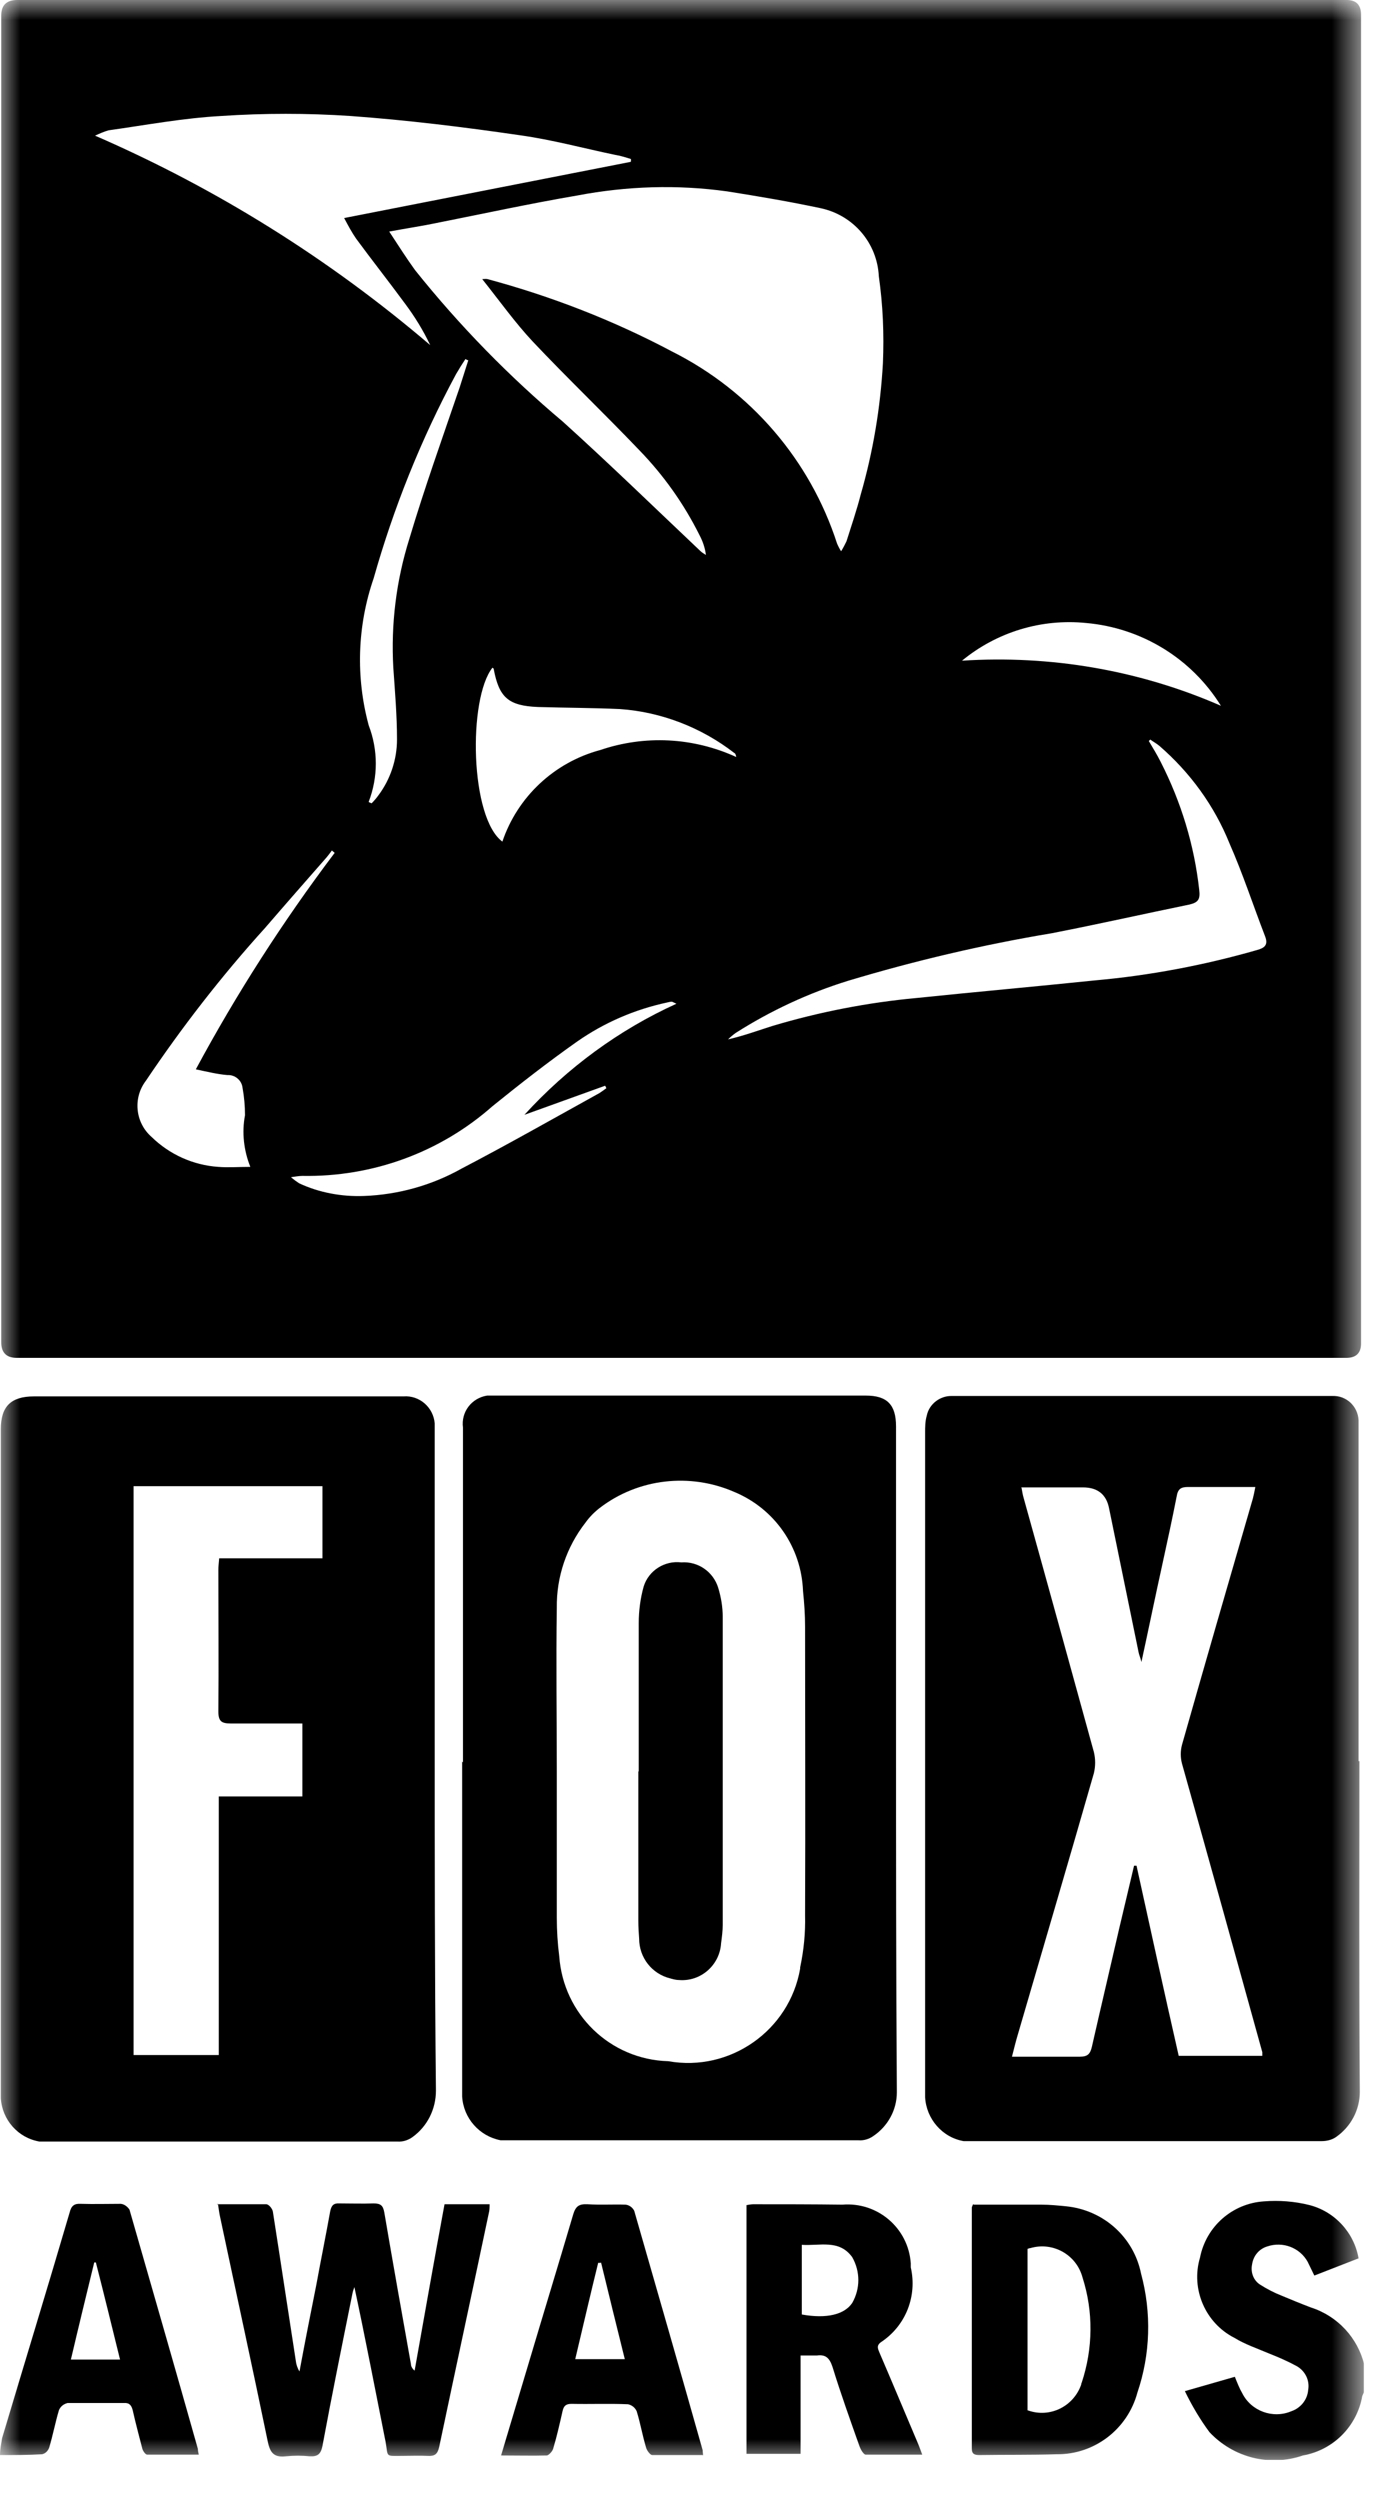 <?xml version="1.0" encoding="UTF-8"?> <svg xmlns="http://www.w3.org/2000/svg" xmlns:xlink="http://www.w3.org/1999/xlink" fill="none" height="61" viewBox="0 0 34 61" width="34"><clipPath id="a"><path d="m0 0h33.29v60.02h-33.29z"></path></clipPath><mask id="b" height="60" maskUnits="userSpaceOnUse" width="34" x="0" y="0"><path d="m33.29 0h-33.29v60h33.29z" fill="#fff"></path></mask><g clip-path="url(#a)"><g fill="#000" mask="url(#b)"><path d="m33.29 58.37s-.03.06-.04.09c-.13.74-.71 1.32-1.45 1.45-.81.28-1.7.05-2.28-.57-.23-.31-.43-.65-.6-1l1.22-.35c.06.15.11.28.18.4.22.44.75.63 1.2.44.23-.08.39-.28.41-.52.04-.23-.07-.46-.28-.58-.22-.12-.45-.22-.68-.31-.28-.12-.58-.22-.84-.38-.71-.36-1.07-1.19-.84-1.96.15-.76.79-1.32 1.56-1.37.37-.03.75 0 1.11.09.62.16 1.09.67 1.2 1.3l-1.08.42c-.06-.12-.11-.23-.16-.33-.19-.35-.61-.51-.99-.38-.2.06-.34.23-.37.44-.04.2.04.4.21.5.16.1.33.19.51.26.24.1.48.2.72.29.65.21 1.14.74 1.3 1.4v.66z"></path><path d="m23.48 16.12c2.16-.14 4.33.23 6.32 1.1-.72-1.16-1.94-1.9-3.29-2.02-1.09-.11-2.18.22-3.03.92zm-14.48 3.45s.05.02.07.03c.06-.06.12-.13.17-.2.29-.39.45-.87.45-1.36 0-.58-.05-1.17-.09-1.75-.06-1.06.07-2.12.39-3.14.37-1.24.81-2.47 1.23-3.7.07-.22.14-.44.21-.66-.02 0-.05-.02-.07-.03-.08.12-.16.25-.23.37-.85 1.58-1.52 3.25-2.01 4.98-.4 1.16-.44 2.41-.12 3.59.23.6.23 1.26 0 1.86m-1.89 9.17c.06.05.13.1.19.14.49.23 1.04.33 1.58.31.84-.03 1.66-.26 2.39-.67 1.13-.59 2.24-1.22 3.36-1.84.06-.04.12-.08.17-.12l-.03-.06-1.97.71c1.04-1.14 2.3-2.07 3.71-2.71-.09-.04-.1-.05-.11-.05-.04 0-.08.01-.12.02-.79.17-1.53.49-2.19.95-.71.5-1.39 1.03-2.07 1.58-1.28 1.13-2.93 1.73-4.64 1.7-.09 0-.18.02-.27.03m1.06-7.91-.07-.06c-.04.06-.09.12-.13.17-.5.57-1 1.14-1.5 1.72-1.06 1.17-2.03 2.42-2.91 3.73-.32.42-.26 1.02.14 1.37.44.43 1.02.69 1.63.73.24.02.49 0 .78 0-.16-.4-.21-.84-.13-1.26 0-.22-.02-.45-.06-.67-.02-.18-.18-.32-.37-.31-.24-.02-.49-.08-.77-.14.99-1.84 2.12-3.6 3.38-5.27m4.1-.28c.37-1.1 1.27-1.94 2.39-2.24 1.09-.37 2.27-.31 3.32.17-.01-.05-.02-.09-.05-.1-.8-.62-1.78-1-2.79-1.07-.67-.03-1.33-.03-2-.05-.72-.03-.95-.23-1.08-.93 0-.01-.02-.02-.03-.03-.6.76-.55 3.68.25 4.25m15.82-2.51s-.03.03-.05.05c.1.17.2.33.29.51.5.98.82 2.03.94 3.12.03.24-.03.31-.24.36-1.12.23-2.23.48-3.36.7-1.68.28-3.34.67-4.97 1.16-.97.3-1.89.73-2.74 1.27-.07.05-.13.1-.19.16.39-.09.74-.22 1.09-.33 1.14-.34 2.32-.57 3.51-.68 1.45-.15 2.91-.28 4.36-.43 1.34-.12 2.66-.37 3.95-.74.18-.05.28-.12.2-.33-.29-.75-.54-1.52-.87-2.27-.37-.92-.96-1.73-1.71-2.38-.07-.06-.15-.1-.23-.16m-12.67-14.1s0-.04 0-.06c-.13-.04-.25-.08-.38-.1-.77-.16-1.54-.37-2.33-.48-1.37-.2-2.76-.37-4.14-.47-1.05-.07-2.1-.07-3.15 0-.92.05-1.83.22-2.75.35-.11.03-.22.08-.33.13 2.97 1.29 5.72 3.01 8.18 5.11-.17-.36-.38-.7-.62-1.02-.39-.53-.8-1.05-1.19-1.58-.11-.16-.2-.33-.29-.5l6.99-1.37m-5.89 1.7c.23.35.42.65.63.94 1.08 1.35 2.29 2.59 3.61 3.7 1.14 1.03 2.24 2.1 3.35 3.15.04.04.09.07.14.1-.02-.17-.08-.34-.16-.49-.38-.76-.87-1.45-1.46-2.06-.86-.9-1.76-1.76-2.61-2.66-.43-.46-.8-.98-1.23-1.52.04 0 .09-.01.13 0 1.56.42 3.08 1.01 4.51 1.77 1.91.96 3.36 2.64 4.02 4.68.03.07.06.13.1.19.05-.08.09-.16.13-.24.12-.38.25-.76.35-1.15.3-1.04.48-2.12.54-3.2.03-.71 0-1.42-.1-2.12-.04-.81-.62-1.49-1.42-1.66-.75-.16-1.52-.29-2.28-.41-1.22-.17-2.45-.13-3.66.1-1.17.2-2.32.45-3.48.68-.34.07-.68.12-1.11.2zm7.13-5.65h16.24c.233 0 .35.12.35.36v32.42c0 .233-.12.35-.36.35h-32.45c-.253 0-.38-.127-.38-.38v-32.37c0-.253.13-.38.39-.38z"></path><path d="m3.26 36.27v13.87h2.08v-6.31h2.04v-1.78c-.6 0-1.17 0-1.75 0-.22 0-.3-.05-.3-.29.01-1.15 0-2.31 0-3.46 0-.08.01-.16.02-.28h2.52v-1.76h-4.61zm-3.24 6.74v-8.14c0-.56.25-.8.81-.8h9.02c.39-.03.73.27.76.66v.12 7.47c0 2.9 0 5.79.03 8.69 0 .45-.21.87-.57 1.13-.11.08-.24.12-.37.11-2.91 0-5.83 0-8.74 0-.52-.09-.91-.53-.94-1.06v-8.17z"></path><path d="m24.93 36.28c.02.11.03.18.05.25.58 2.08 1.15 4.15 1.72 6.22.04.17.04.34 0 .51-.61 2.13-1.24 4.26-1.86 6.39-.05.17-.09.33-.14.53h1.66c.19 0 .25-.07.29-.24.22-.97.45-1.94.67-2.9.12-.51.24-1.01.36-1.52h.06c.34 1.55.68 3.1 1.03 4.64h2.04s0-.06 0-.09c-.65-2.35-1.3-4.69-1.96-7.04-.04-.15-.04-.31 0-.46.57-2.01 1.15-4.01 1.73-6.01.02-.08.04-.17.06-.28-.58 0-1.11 0-1.64 0-.18 0-.25.05-.28.23-.11.56-.23 1.11-.35 1.66-.17.77-.33 1.55-.51 2.38-.03-.12-.06-.18-.07-.24-.24-1.17-.48-2.34-.72-3.51-.067-.34-.28-.51-.64-.51h-1.49zm8.25 6.7c0 2.69-.01 5.38.01 8.06 0 .44-.22.85-.58 1.1-.1.07-.23.1-.35.1-2.91 0-5.83 0-8.74 0-.52-.09-.91-.54-.94-1.07v-6.19c0-3.34 0-6.68 0-10.02 0-.14 0-.28.04-.42.06-.29.33-.49.62-.48h9.27c.34-.02.63.24.65.59v.11 3.58 4.63h.02z"></path><path d="m13.59 43.22v.05 3.51c0 .32.02.64.06.95.1 1.41 1.24 2.52 2.66 2.56 1.51.27 2.96-.75 3.22-2.26 0-.01 0-.02 0-.03.09-.42.13-.84.12-1.27.01-2.35 0-4.69 0-7.04 0-.29-.02-.58-.05-.87-.04-1.07-.69-2.01-1.68-2.42-1.08-.47-2.34-.33-3.28.39-.13.1-.25.22-.35.36-.46.59-.71 1.32-.7 2.08-.02 1.33 0 2.67 0 4.01m-2.29-.24v-8.17c-.05-.38.21-.72.59-.78h.2 9.04c.52 0 .74.22.74.75v7.39c0 2.96 0 5.91.02 8.86 0 .43-.22.83-.58 1.07-.1.07-.23.11-.35.1-2.91 0-5.83 0-8.74 0-.52-.1-.91-.54-.94-1.07v-8.17z"></path><path d="m5.29 53.78h1.21c.06 0 .15.11.16.18.19 1.21.37 2.42.56 3.64.01.09.04.18.09.26.13-.7.27-1.41.41-2.11.11-.6.23-1.19.34-1.8.03-.14.08-.2.23-.19.28 0 .55.01.83 0 .17 0 .23.05.26.22.21 1.23.43 2.47.65 3.7 0 .06.04.12.09.16.24-1.35.48-2.71.73-4.06h1.1c0 .07 0 .15-.02.22-.4 1.9-.81 3.8-1.21 5.7-.04.18-.11.23-.28.22-.21-.01-.42 0-.62 0-.43 0-.34.04-.41-.35-.25-1.25-.49-2.51-.76-3.77-.02.06-.04.11-.05.17-.25 1.24-.5 2.47-.73 3.71-.04.2-.12.26-.31.25-.19-.02-.38-.02-.58 0-.27.03-.38-.06-.44-.34-.38-1.84-.78-3.67-1.17-5.51-.02-.09-.03-.18-.05-.31"></path><path d="m25.09 58.81c.53.19 1.11-.09 1.3-.63 0-.01 0-.03.01-.04.28-.84.29-1.74.02-2.58-.15-.55-.72-.87-1.27-.71-.02 0-.05.01-.07.02v3.94zm-1.32-5.02h1.65c.2 0 .4.02.6.04.91.09 1.65.75 1.83 1.64.26.96.23 1.97-.09 2.91-.24.89-1.05 1.51-1.97 1.5-.62.02-1.25.01-1.88.02-.12 0-.19-.02-.19-.16 0-1.96 0-3.92 0-5.88 0-.01.01-.03.03-.08"></path><path d="m19.57 54.77v1.7c.61.11 1.04 0 1.23-.28.2-.35.2-.77 0-1.12-.32-.44-.79-.27-1.23-.3zm-1.34-.97s.1-.02.15-.02c.73 0 1.45 0 2.18.01.86-.07 1.61.57 1.67 1.43v.1c.16.7-.12 1.42-.72 1.82-.13.09-.08.17-.04.27.31.72.61 1.44.92 2.17.04.09.07.18.12.31-.48 0-.93 0-1.38 0-.05 0-.12-.12-.15-.2-.23-.65-.46-1.29-.66-1.94-.07-.21-.16-.31-.38-.28-.13 0-.27 0-.4 0v2.4h-1.32v-6.07z"></path><path d="m14.66 55.21s-.04 0-.06 0c-.19.77-.37 1.55-.56 2.35h1.21c-.2-.8-.39-1.58-.58-2.36m2.48 4.7c-.42 0-.82 0-1.23 0-.05 0-.13-.11-.15-.18-.09-.3-.14-.6-.23-.89-.04-.09-.12-.15-.21-.17-.46-.02-.92 0-1.38-.01-.14 0-.19.05-.22.18-.07.31-.14.62-.23.92-.02.06-.1.15-.15.16-.36.01-.73 0-1.12 0 .23-.77.45-1.5.67-2.24.36-1.21.73-2.42 1.09-3.64.06-.2.14-.26.35-.25.31.02.62 0 .93.01.09.01.17.07.21.15.56 1.95 1.12 3.89 1.67 5.84 0 .04.01.09.01.13"></path><path d="m2.36 55.2h-.06c-.19.78-.38 1.56-.57 2.37h1.2c-.2-.81-.39-1.59-.59-2.37m2.51 4.69c-.43 0-.84 0-1.26 0-.04 0-.11-.1-.12-.16-.08-.31-.16-.61-.23-.92-.03-.12-.08-.19-.21-.18-.46 0-.92 0-1.38 0-.09.02-.17.08-.21.17-.09.3-.15.62-.24.92-.03.08-.09.14-.17.16-.33.02-.66.02-1.03.02 0-.14.03-.27.05-.41.55-1.84 1.11-3.67 1.65-5.51.04-.16.11-.22.27-.21.33.01.65 0 .98 0 .09.01.16.07.21.14.56 1.95 1.12 3.89 1.67 5.84 0 .04.01.09.02.13"></path><path d="m15.59 43.23c0-1.21 0-2.42 0-3.63 0-.3.04-.6.12-.89.12-.39.51-.64.92-.59.41-.03.78.23.9.62.07.23.11.47.11.71v7.51c0 .15-.02.3-.04.45-.03.53-.49.94-1.02.9-.08 0-.15-.02-.22-.04-.45-.11-.76-.51-.76-.97-.01-.14-.02-.28-.02-.43 0-1.22 0-2.44 0-3.66z"></path></g></g></svg> 